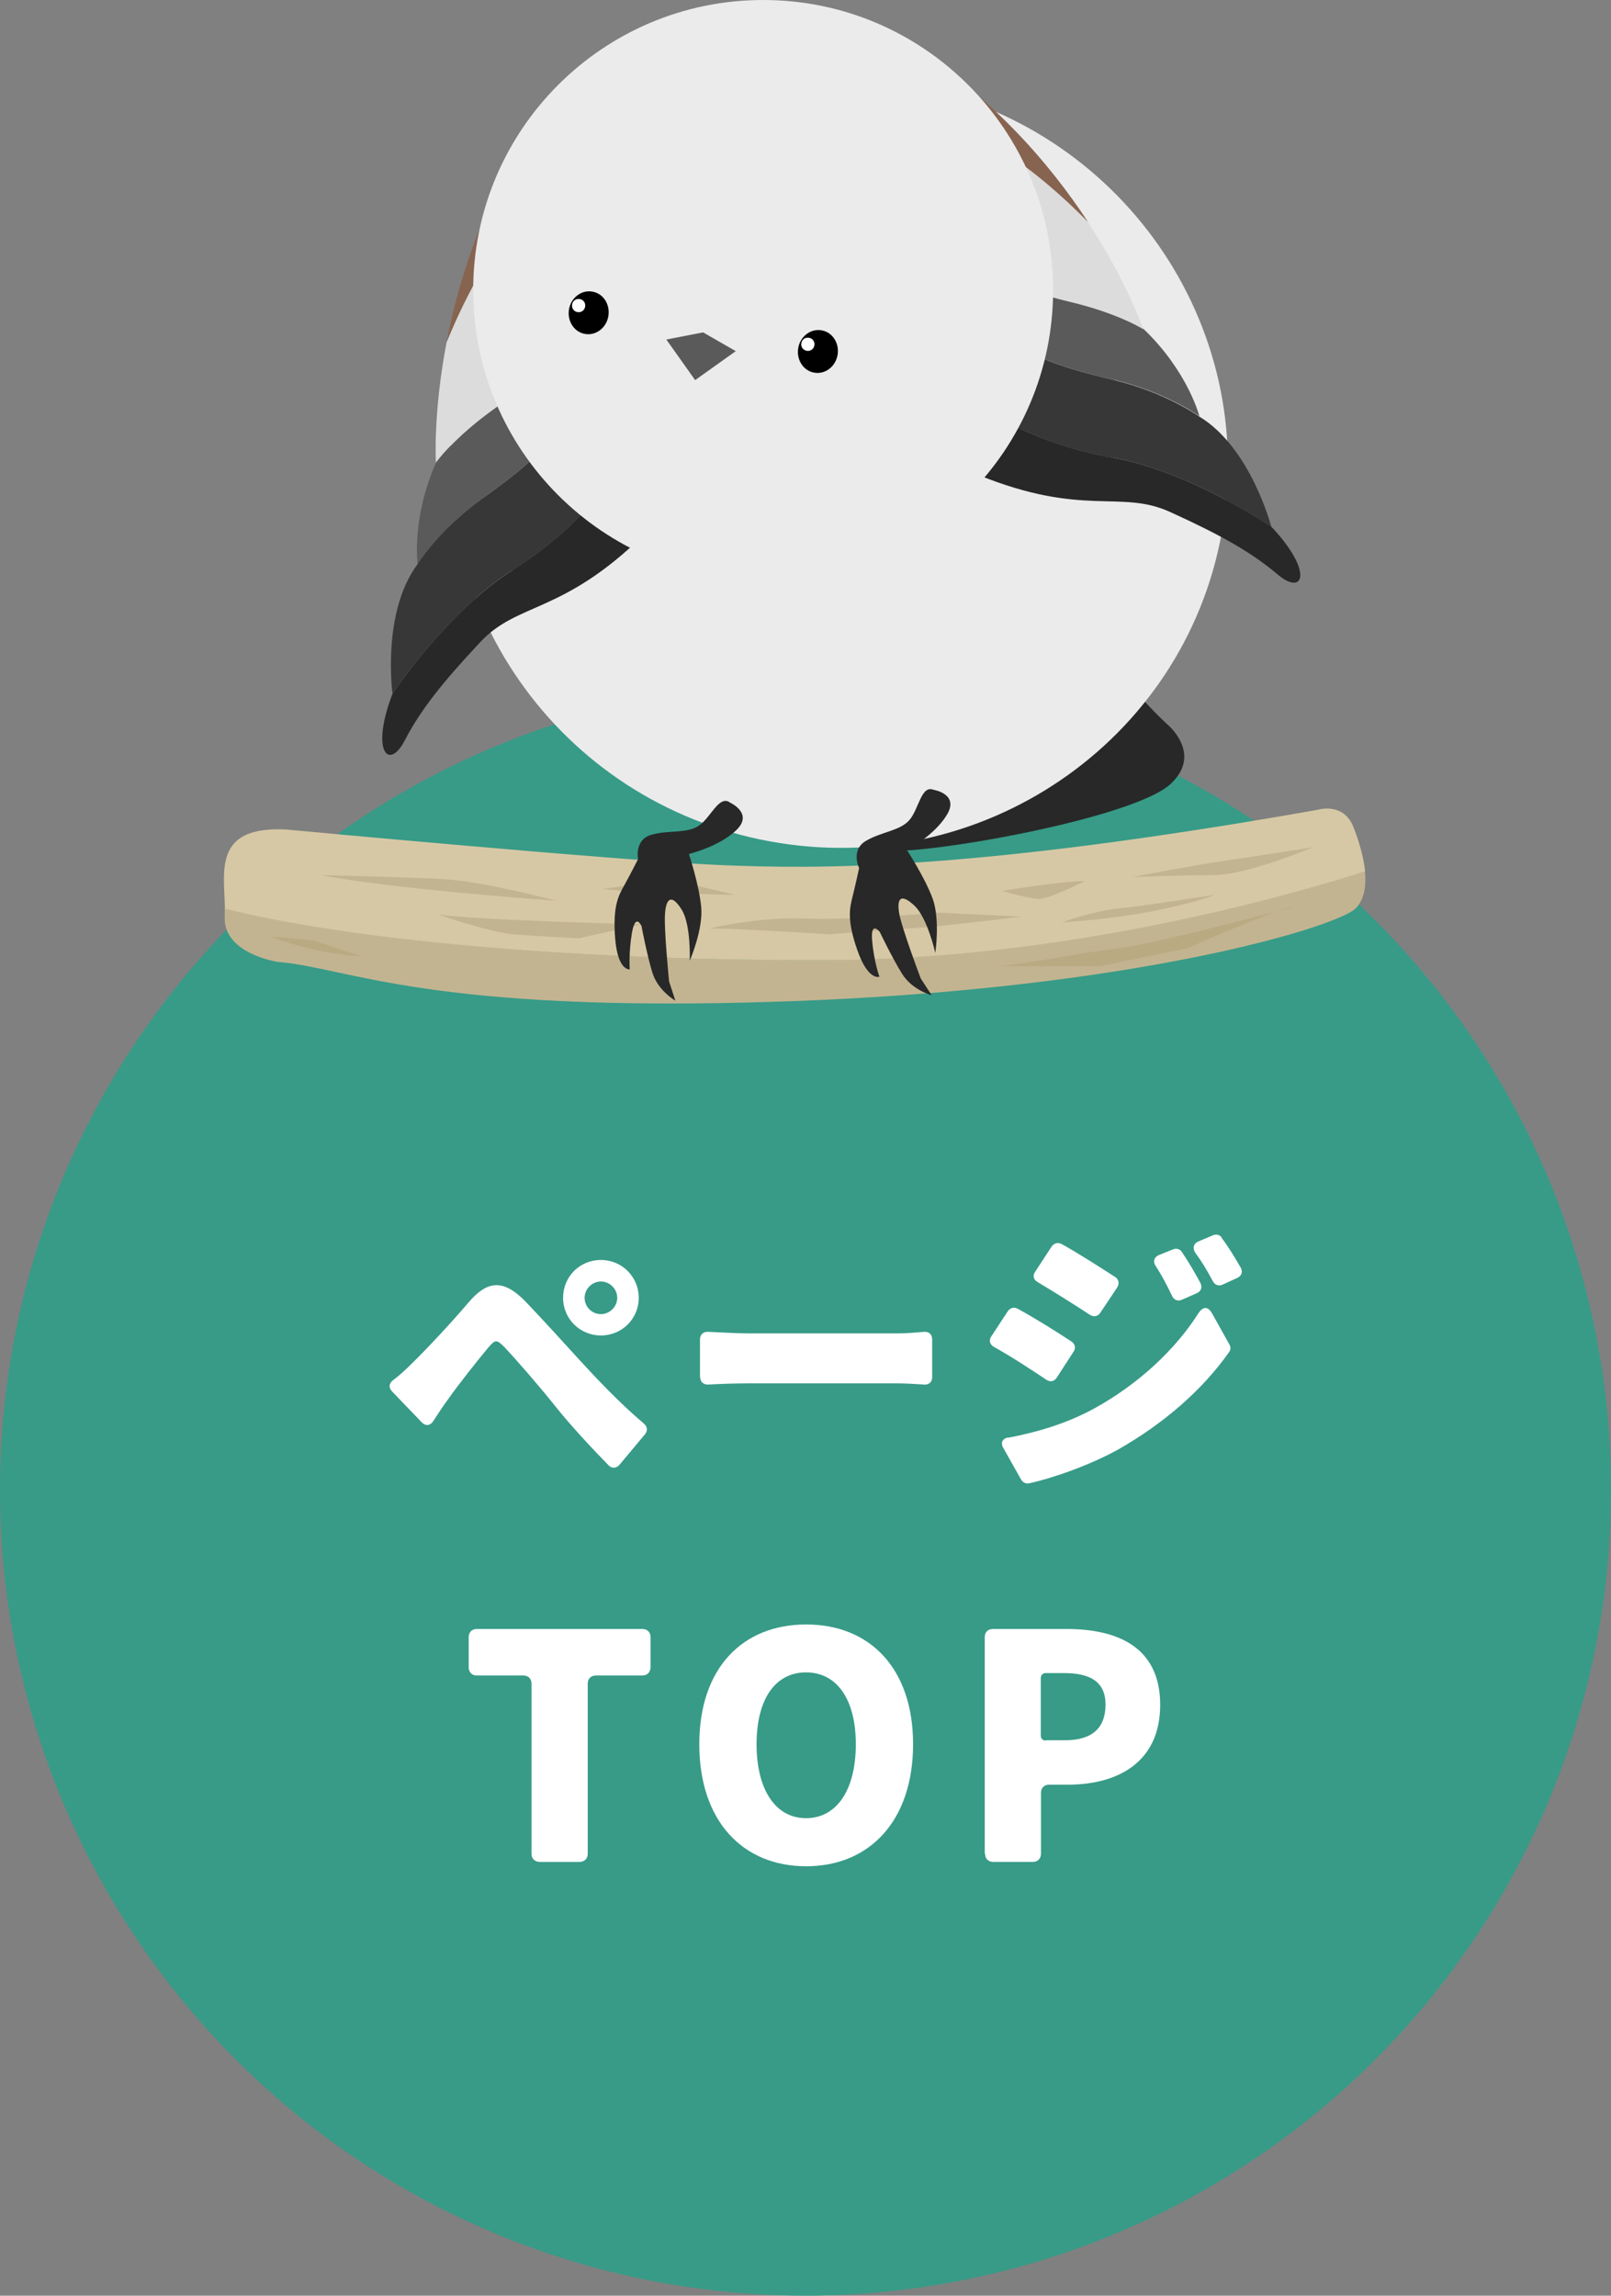 <?xml version="1.0" encoding="UTF-8"?><svg id="_レイヤー_2" xmlns="http://www.w3.org/2000/svg" viewBox="0 0 92.84 132.26"><rect x="0" y="0" width="92.84" height="132.26" fill="#808080" stroke="none"/><defs><style>.cls-1{fill:#000;}.cls-1,.cls-2,.cls-3,.cls-4,.cls-5,.cls-6,.cls-7,.cls-8,.cls-9,.cls-10,.cls-11,.cls-12{stroke-width:0px;}.cls-2{fill:#876450;}.cls-3{fill:#282828;}.cls-4{fill:#dcdcdc;}.cls-5{fill:#373737;}.cls-6{fill:#5a5a5a;}.cls-7{fill:#d7c8a5;}.cls-8{fill:#ebebeb;}.cls-9{fill:#c3b491;}.cls-10{fill:#379b87;}.cls-11{fill:#b9aa82;}.cls-12{fill:#fff;}</style></defs><g id="_レイヤー_1-2"><circle class="cls-10" cx="46.42" cy="85.84" r="46.42"/><path class="cls-9" d="M12.96,52.35c7.04,1.75,19.29,2.96,34.4,2.96,13.9,0,26.76-3.67,31.3-5.12.08.85-.03,1.64-.54,2.15-1.03,1.03-12.65,4.67-33.04,5.36s-24.95-1.94-29.05-2.28c0,0-3.19-.46-3.08-2.62,0-.15,0-.3,0-.46"/><path class="cls-7" d="M12.96,52.35c-.02-2.11-.72-4.77,3.52-4.56,0,0,19.48,1.82,25.07,2.05,5.58.23,14.47.34,34.41-3.19,0,0,1.48-.46,2.05,1.03.29.74.57,1.66.66,2.52-4.54,1.45-17.4,5.12-31.3,5.12-15.12,0-27.36-1.21-34.4-2.96"/><path class="cls-9" d="M75.62,48.82s-3.65.57-5.24.8c-1.59.23-5.13.91-5.13.91,0,0,2.74-.11,4.67-.11s5.7-1.59,5.7-1.59"/><path class="cls-9" d="M58.87,52.81s-4.82.6-6.49.68c-1.67.09-4.56.34-4.56.34,0,0-5.24-.34-6.95-.34,0,0,2.85-.68,5.47-.57,2.62.11,7.75-.34,7.75-.34l4.79.23Z"/><path class="cls-9" d="M42.35,51.56s-5.36-.11-7.63-.34c0,0,2.96-.46,3.76-.46s3.87.8,3.87.8"/><path class="cls-9" d="M57.73,51.33s3.42-.57,4.79-.57c0,0-2.05,1.03-2.62,1.03s-2.16-.46-2.16-.46"/><path class="cls-9" d="M61.15,53.15s1.94-.68,3.19-.8c1.25-.11,5.7-.8,5.7-.8,0,0-3.19,1.25-8.89,1.59"/><path class="cls-9" d="M32.1,51.9s-9.57-.68-13.56-1.48c0,0,4.9.11,7.06.23,2.16.11,6.49,1.25,6.49,1.25"/><path class="cls-9" d="M36.97,53.25s-9.09-.21-11.71-.56c0,0,2.96,1.03,4.33,1.14s3.76.23,3.76.23l3.62-.81Z"/><path class="cls-11" d="M74.6,52.24s-8.09,2.16-10.14,2.39c-2.05.23-5.24.91-6.95,1.03h5.92s5.01-1.03,5.01-1.03c0,0,5.35-2.39,6.15-2.39"/><path class="cls-11" d="M20.82,55.09l-2.73-.91-2.51-.23s2.51,1.03,5.24,1.14"/><path class="cls-3" d="M58.81,27.7s2.74,8.75,8.49,14.06c0,0,2,1.66.19,3.38-1.8,1.72-10.92,3.53-14.98,3.84-4.06.31-2.91-6.81-2.91-6.81l9.2-14.46Z"/><path class="cls-8" d="M70.4,30.74c-2.21,12.03-13.88,19.97-26.05,17.73-12.18-2.24-20.25-13.81-18.04-25.84,2.21-12.03,13.88-19.97,26.05-17.73,12.18,2.24,20.25,13.81,18.04,25.84"/><path class="cls-6" d="M64.23,21.9c-2.97-.72-7.41-1.73-9.8-6.24-.99-1.87-1.87-3.57-2.57-4.92l.05-1.72c2.6,5.93,7.02,7.71,9.64,8.33,2.89.67,4.36,1.61,4.36,1.61,2.55,2.44,3.21,5.02,3.21,5.02,0,0-1.9-1.37-4.88-2.09"/><path class="cls-3" d="M64.16,26.38c4.35.75,9.1,3.96,9.1,3.96,2.47,2.61,1.87,4.04.36,2.75-1.51-1.28-3.28-2.27-6.18-3.59-2.89-1.32-4.99.33-11.07-2.14-6.08-2.47-4.81-5.92-4.81-5.92l.08-2.94c3.47,5.39,8.97,7.26,12.52,7.87"/><path class="cls-5" d="M54.42,15.66c2.39,4.51,6.83,5.52,9.8,6.24,2.97.72,4.88,2.09,4.88,2.09,2.98,1.79,4.16,6.35,4.16,6.35,0,0-4.75-3.2-9.1-3.96-3.55-.61-9.04-2.48-12.52-7.87l.21-7.77c.7,1.36,1.58,3.06,2.57,4.92"/><path class="cls-4" d="M62.68,12.77c2.28,3.48,3.21,6.2,3.21,6.2,0,0-1.47-.94-4.36-1.61-2.62-.61-7.04-2.4-9.64-8.33l.07-2.63c4.03.45,7.94,3.57,10.71,6.37"/><path class="cls-2" d="M62.68,12.77c-2.77-2.81-6.69-5.92-10.71-6.37l.11-4.02c5.03,3.06,8.43,7.08,10.61,10.39"/><path class="cls-6" d="M27.78,28.73c2.48-1.79,6.2-4.41,6.7-9.49.21-2.1.38-4.01.51-5.53l-.69-1.57c-.15,6.47-3.56,9.8-5.75,11.36-2.42,1.72-3.42,3.15-3.42,3.15-1.43,3.23-1.06,5.86-1.06,5.86,0,0,1.24-1.99,3.72-3.78"/><path class="cls-3" d="M29.54,32.85c-3.74,2.35-6.92,7.12-6.92,7.12-1.29,3.36-.2,4.45.71,2.68.91-1.76,2.18-3.34,4.35-5.66,2.17-2.32,4.74-1.59,9.43-6.19,4.69-4.59,2.2-7.3,2.2-7.3l-1.19-2.69c-1.17,6.31-5.54,10.12-8.59,12.03"/><path class="cls-5" d="M34.48,19.24c-.5,5.08-4.22,7.7-6.7,9.49-2.48,1.79-3.72,3.78-3.72,3.78-2.08,2.79-1.44,7.46-1.44,7.46,0,0,3.18-4.77,6.92-7.12,3.05-1.92,7.42-5.73,8.59-12.03l-3.14-7.11c-.13,1.52-.3,3.43-.51,5.53"/><path class="cls-4" d="M25.74,19.7c-.79,4.09-.62,6.95-.62,6.95,0,0,1-1.43,3.42-3.15,2.19-1.56,5.6-4.89,5.75-11.36l-1.06-2.41c-3.55,1.95-5.99,6.32-7.49,9.97"/><path class="cls-2" d="M25.74,19.7c1.5-3.65,3.93-8.02,7.49-9.97l-1.63-3.68c-3.49,4.74-5.11,9.75-5.86,13.64"/><path class="cls-8" d="M60.69,16.71c0,9.23-7.48,16.71-16.71,16.71s-16.71-7.48-16.71-16.71S34.75,0,43.98,0s16.71,7.48,16.71,16.71"/><path class="cls-1" d="M32.79,17.83c-.11.67.3,1.31.93,1.41.63.11,1.23-.36,1.34-1.03.11-.68-.3-1.31-.93-1.41-.63-.11-1.23.36-1.34,1.03"/><path class="cls-1" d="M46,20.06c-.11.67.3,1.31.93,1.41.63.11,1.23-.36,1.34-1.03.11-.67-.3-1.31-.93-1.41-.63-.11-1.23.36-1.34,1.03"/><polygon class="cls-6" points="38.4 19.56 40.52 19.15 42.4 20.23 40.06 21.9 38.4 19.56"/><path class="cls-12" d="M46.93,19.9c-.03.21-.23.35-.44.31-.21-.04-.35-.23-.31-.44.03-.21.23-.35.44-.31.21.03.35.23.31.44"/><path class="cls-12" d="M33.72,17.67c-.03.21-.23.35-.44.31-.21-.03-.35-.23-.31-.44.03-.21.23-.35.44-.31.21.03.35.23.31.44"/><path class="cls-3" d="M42.09,46.25s1.34.61.35,1.57c-.99.96-2.74,1.38-2.74,1.38,0,0,.59,1.77.71,3.06.12,1.29-.66,3.09-.66,3.09,0,0,.08-2.08-.47-2.95-.55-.87-.87-.69-.95.16-.09.84.23,3.99.23,3.99l.36,1.1s-1.01-.57-1.33-1.63c-.32-1.06-.62-2.66-.62-2.66,0,0-.34-.8-.55.37-.2,1.17-.13,2.12-.13,2.12,0,0-.69.1-.84-1.79-.15-1.89.21-2.49.53-3.06.31-.56.79-1.5.79-1.5,0,0-.23-1.13.78-1.41,1.01-.28,2.05-.05,2.74-.53.69-.48,1.16-1.8,1.8-1.31"/><path class="cls-3" d="M53.83,45.51s1.46.24.74,1.43c-.71,1.19-2.3,2.04-2.3,2.04,0,0,1.02,1.56,1.47,2.77s.16,3.15.16,3.15c0,0-.45-2.03-1.21-2.73-.75-.7-1.01-.44-.88.4.13.84,1.25,3.8,1.25,3.8l.63.97s-1.12-.3-1.7-1.23-1.29-2.42-1.29-2.42c0,0-.54-.69-.44.5s.42,2.08.42,2.08c0,0-.64.27-1.27-1.52-.63-1.79-.43-2.47-.28-3.09.16-.63.38-1.65.38-1.65,0,0-.51-1.04.4-1.57.9-.53,1.97-.57,2.51-1.21.54-.64.67-2.04,1.4-1.72"/><path class="cls-12" d="M22.66,79.51c.36-.27.72-.6,1.09-.97.75-.73,2.16-2.22,3.24-3.49,1.07-1.26,1.99-1.4,3.29-.07.9.94,2.17,2.33,3.15,3.41.89.97,2.27,2.44,3.68,3.63.2.17.22.41.07.6l-1.48,1.77c-.19.22-.44.22-.63.03-.97-.99-2.17-2.28-3.05-3.38-.94-1.18-2.21-2.64-2.95-3.43-.46-.46-.53-.44-.95.05-.56.67-1.71,2.11-2.33,3-.29.39-.56.82-.82,1.21-.17.27-.44.31-.67.07l-1.7-1.77c-.22-.22-.19-.48.07-.67ZM34.63,72.59c1.21,0,2.18.97,2.18,2.18s-.97,2.17-2.18,2.17-2.18-.96-2.18-2.17.95-2.18,2.18-2.18ZM34.63,75.71c.51,0,.94-.43.94-.94s-.43-.94-.94-.94-.94.43-.94.94.41.94.94.94Z"/><path class="cls-12" d="M40.34,79.34v-2.18c0-.27.19-.44.46-.43.7.03,1.7.09,2.33.09h8.61c.51,0,1.07-.05,1.52-.09.27-.02.46.15.46.43v2.18c0,.27-.17.44-.44.43-.46-.03-1.07-.07-1.53-.07h-8.61c-.73,0-1.67.03-2.35.07-.26,0-.44-.17-.44-.43Z"/><path class="cls-12" d="M58.65,75.4c.99.54,2.25,1.33,3.1,1.89.21.14.26.38.12.58l-.97,1.5c-.14.22-.38.27-.6.12-.87-.58-2.04-1.35-3.02-1.89-.24-.14-.31-.38-.15-.61l.95-1.45c.14-.19.36-.26.56-.14ZM58.11,82.83c1.65-.32,3.34-.8,4.96-1.69,2.54-1.4,4.67-3.39,6-5.49.26-.39.54-.39.77,0l1.01,1.81c.08.14.08.31-.02.44-1.55,2.2-3.8,4.14-6.41,5.62-1.53.85-3.72,1.64-5.13,1.94-.17.03-.34-.05-.44-.21l-1.02-1.81c-.19-.32-.07-.56.29-.63ZM61.18,71.67c.97.54,2.23,1.35,3.1,1.91.2.14.24.38.1.6l-.97,1.45c-.14.22-.38.26-.6.12-.85-.56-2.05-1.31-3-1.88-.26-.14-.31-.38-.15-.61l.95-1.45c.14-.19.36-.25.56-.14ZM68.11,72.13c.38.56.77,1.23,1.07,1.79.12.24.03.48-.2.58l-.89.39c-.22.09-.44,0-.54-.22-.34-.7-.58-1.16-.94-1.72-.19-.27-.1-.53.19-.65l.8-.32c.19-.08.41-.02.51.15ZM70.41,71.3v.03c.39.51.78,1.16,1.09,1.7.14.26.05.48-.21.6l-.83.38c-.22.1-.44.03-.56-.19-.38-.7-.63-1.12-1.02-1.65-.17-.27-.1-.53.19-.65l.85-.36c.19-.07.37-.02.49.14Z"/><path class="cls-12" d="M30.63,106.8v-9.8c0-.29-.19-.47-.47-.47h-2.68c-.29,0-.47-.19-.47-.48v-1.73c0-.29.19-.47.47-.47h9.54c.29,0,.47.19.47.47v1.73c0,.29-.19.48-.47.48h-2.68c-.29,0-.47.19-.47.47v9.8c0,.28-.19.47-.48.47h-2.28c-.29,0-.48-.19-.48-.47Z"/><path class="cls-12" d="M40.3,100.49c0-4.41,2.51-6.9,6.16-6.9s6.16,2.51,6.16,6.9-2.49,7.03-6.16,7.03-6.16-2.62-6.16-7.03ZM49.32,100.49c0-2.6-1.1-4.14-2.87-4.14s-2.85,1.54-2.85,4.14,1.08,4.26,2.85,4.26,2.87-1.63,2.87-4.26Z"/><path class="cls-12" d="M56.75,106.8v-12.48c0-.29.19-.47.47-.47h4.24c2.94,0,5.4,1.04,5.4,4.37s-2.47,4.6-5.32,4.6h-1.08c-.29,0-.47.19-.47.47v3.51c0,.28-.19.47-.47.47h-2.28c-.29,0-.47-.19-.47-.47ZM60.27,100.26h1.12c1.58,0,2.32-.74,2.32-2.05s-.86-1.82-2.41-1.82h-1.03c-.17,0-.29.11-.29.29v3.31c0,.17.11.29.29.29Z"/></g></svg>